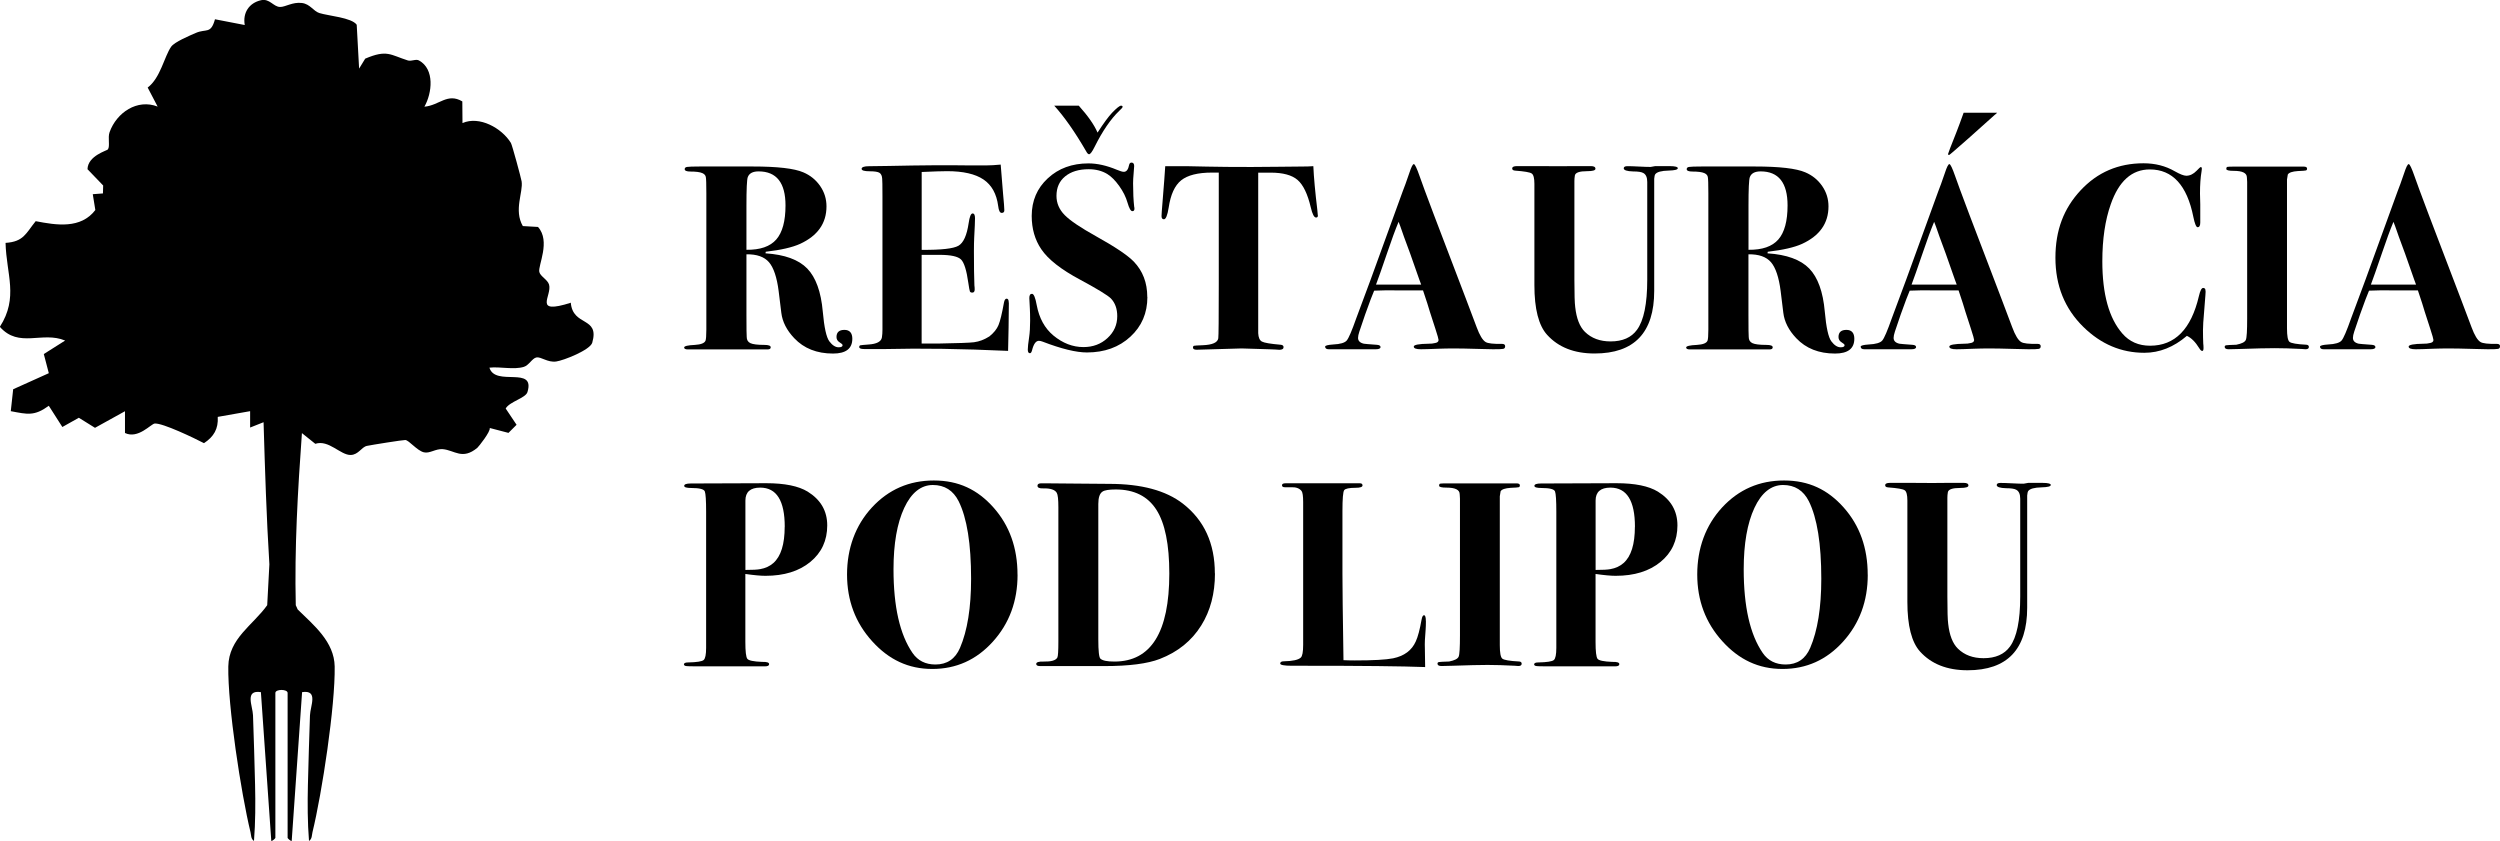 <?xml version="1.0" encoding="UTF-8"?>
<svg id="Layer_2" data-name="Layer 2" xmlns="http://www.w3.org/2000/svg" viewBox="0 0 459.48 154.61">
  <g id="Layer_1-2" data-name="Layer 1">
    <g>
      <path d="M104.95,55.63c-7.14,2.27-3.43-1.26-4.04-3.33-.27-.91-1.6-1.5-1.79-2.32-.27-1.18,2.13-5.63-.24-8.27l-2.79-.16c-1.69-2.92.08-6.21-.22-8.21-.08-.55-1.74-6.69-1.97-7.07-1.69-2.75-5.81-5.02-8.9-3.65l-.03-3.98c-2.75-1.63-4.21.73-6.97.97,1.42-2.5,1.93-6.9-1-8.5-.58-.32-1.39.21-2.04,0-3.23-1.02-3.81-2.05-7.84-.33l-1.12,1.83-.44-8.06c-.93-1.32-5.16-1.62-6.86-2.15-1.11-.35-1.69-1.66-3.21-1.85-1.73-.22-3.07.76-4.03.73-1.22-.03-1.91-1.6-3.49-1.24-2.21.51-3.38,2.32-2.99,4.56l-5.47-1.06c-.77,2.8-1.61,1.67-3.54,2.52-1.19.52-3.89,1.65-4.51,2.52-1.27,1.81-1.97,5.75-4.32,7.51l1.83,3.5c-3.74-1.47-7.54,1.1-8.83,4.7-.37,1.02.12,2.56-.31,3.17-.16.23-3.69,1.15-3.75,3.64l2.88,2.99-.04,1.46-1.87.14.47,2.91c-2.68,3.51-7.14,2.79-10.96,2.05-1.82,2.24-2.19,3.77-5.54,3.99.14,5.75,2.43,10.03-1.05,15.43,3.53,3.99,7.78.75,12,2.52l-3.92,2.48.92,3.52-6.55,2.95-.44,4.03c3.07.58,4.32.95,6.99-.99l2.49,3.9,3.03-1.7,2.97,1.85,5.51-3.05v4c2.41,1.17,4.79-1.69,5.47-1.74,1.47-.11,7.29,2.69,9.05,3.61,1.81-1.19,2.66-2.63,2.53-4.83l5.95-1.05v3.01s2.47-.98,2.47-.98c.26,8.72.53,17.43,1.07,26.12l-.4,7.51c-2.63,3.69-7.06,6.08-7.15,11.26-.12,7.19,2.34,23.29,4.08,30.46.14.58.05,1.22.64,1.61.27-3.41.28-6.9.2-10.33-.09-4.19-.24-8.52-.38-12.76-.06-1.73-1.59-4.73,1.45-4.26l1.91,27.35c.24.01.71-.44.75-.56v-26.64c0-.74,2.25-.74,2.25,0v26.64c0,.06.51.59.75.56l1.91-27.35c3.04-.47,1.51,2.53,1.45,4.26-.14,4.23-.28,8.57-.38,12.76-.08,3.43-.07,6.92.2,10.33.59-.4.5-1.03.64-1.61,1.75-7.17,4.2-23.28,4.08-30.46-.08-4.54-3.84-7.58-6.8-10.48l-.35-.78c-.25-10.53.37-21.08,1.13-31.63l2.46,1.97c2.46-.82,4.63,2.1,6.51,2.05,1.43-.04,1.98-1.46,2.98-1.67.85-.18,6.69-1.11,7.05-1.08.69.04,2.13,1.94,3.41,2.26,1.07.27,2.18-.69,3.47-.58,2.18.19,3.6,2.05,6.36-.25.24-.2,2.46-3,2.28-3.64l3.44.9,1.49-1.49-2-2.99c.72-1.28,3.66-1.9,4-3.02,1.5-4.92-5.93-.92-6.99-4.49,1.99-.22,4.48.43,6.34-.15.91-.28,1.53-1.57,2.28-1.72.88-.18,2.04.96,3.65.74,1.37-.19,6.24-2.11,6.63-3.46,1.39-4.88-3.59-2.88-3.95-7.39Z"/>
      <g>
        <path d="M156.65,62.26c0,1.81-1.18,2.72-3.54,2.72-2.98,0-5.35-.94-7.13-2.82-1.39-1.46-2.18-3.02-2.38-4.67l-.49-3.99c-.32-2.53-.92-4.3-1.77-5.3-.86-1-2.24-1.49-4.15-1.46v11.05c0,2.56.02,3.94.05,4.14,0,.55.23.93.68,1.14.45.21,1.31.32,2.57.32.78,0,1.16.15,1.16.44,0,.26-.19.39-.58.39h-14.65c-.45,0-.68-.12-.68-.35,0-.26.66-.42,1.99-.48,1.1-.07,1.75-.32,1.94-.78.09-.23.15-.91.15-2.04v-25.06c0-1.69-.03-2.68-.1-2.99-.06-.31-.27-.54-.63-.7-.45-.2-1.18-.29-2.18-.29-.71,0-1.07-.15-1.07-.44,0-.23.15-.37.44-.41.29-.05,1.07-.08,2.33-.08h9.75c4.53,0,7.62.36,9.27,1.07,1.3.55,2.33,1.39,3.11,2.52.78,1.13,1.16,2.38,1.16,3.74,0,3.11-1.62,5.4-4.85,6.89-1.43.65-3.53,1.13-6.31,1.45l-.05.29c3.53.23,6.08,1.16,7.67,2.79,1.58,1.63,2.54,4.28,2.86,7.93.26,2.91.66,4.73,1.21,5.46s1.12,1.09,1.7,1.09c.49,0,.73-.13.73-.39,0-.13-.19-.31-.56-.53-.37-.23-.56-.55-.56-.97,0-.87.49-1.31,1.45-1.31s1.46.55,1.46,1.65ZM144.37,37.76c0-4.17-1.65-6.26-4.95-6.26-1.07,0-1.73.36-1.99,1.07-.16.45-.24,2.21-.24,5.29v8.05c2.52.03,4.35-.6,5.48-1.89s1.7-3.38,1.7-6.26Z"/>
        <path d="M185.42,55.66c0,.07-.02,1.57-.05,4.51-.03,1.55-.06,2.67-.07,3.35-.02.68-.02,1-.02.97-8.54-.39-16.01-.5-22.41-.34h-4.07c-.58,0-.88-.12-.88-.37,0-.18.08-.29.22-.32s.64-.08,1.48-.14c1.52-.1,2.34-.53,2.47-1.31.07-.42.1-.89.1-1.41v-24.56c0-1.94-.02-3-.05-3.2-.03-.52-.19-.87-.48-1.07-.29-.19-.89-.29-1.8-.29-1,0-1.5-.15-1.5-.44,0-.32.45-.49,1.33-.49s2.13-.02,3.71-.05c5.95-.13,10.82-.16,14.6-.1h3.3c.71,0,1.59-.05,2.62-.15l.43,5.29c.16,1.68.24,2.72.24,3.11,0,.32-.16.48-.49.48s-.54-.42-.64-1.26c-.29-2.23-1.19-3.86-2.7-4.88-1.51-1.02-3.74-1.53-6.69-1.53-.91,0-2.47.05-4.67.15v14.31c3.57.03,5.82-.22,6.75-.75s1.55-1.92,1.88-4.15c.17-1.2.41-1.79.73-1.79.29,0,.44.29.44.87s-.05,1.78-.15,3.59c-.03.61-.05,1.44-.05,2.47,0,2.78.03,4.88.09,6.31.03.19.05.44.05.73,0,.39-.15.58-.44.58-.23,0-.37-.07-.44-.22-.06-.15-.16-.67-.29-1.58-.32-2.3-.77-3.73-1.34-4.29-.57-.56-1.88-.85-3.92-.85h-3.32v16.3h3.11c3.57-.06,5.74-.14,6.52-.24.98-.13,1.91-.49,2.82-1.07.81-.65,1.37-1.34,1.68-2.09s.64-2.12,1-4.12c.09-.49.26-.73.49-.73.26,0,.39.24.39.73Z"/>
        <path d="M210.88,54.59c0,2.94-1.04,5.38-3.13,7.3-2.08,1.92-4.75,2.89-7.98,2.89-1.97,0-4.69-.66-8.15-1.99-.26-.1-.49-.15-.68-.15-.55,0-.97.58-1.26,1.75-.09.36-.23.53-.39.53-.26,0-.39-.23-.39-.68,0-.42.08-1.16.24-2.23.13-.87.19-1.89.19-3.06,0-.94-.02-1.68-.05-2.23-.07-1.1-.1-1.75-.1-1.94,0-.52.16-.78.49-.78s.62.69.87,2.08c.45,2.39,1.47,4.25,3.06,5.58,1.72,1.42,3.56,2.13,5.53,2.13,1.75,0,3.22-.55,4.41-1.65,1.2-1.1,1.8-2.44,1.8-4.03,0-1.36-.39-2.44-1.16-3.25-.58-.58-2.46-1.73-5.63-3.44-3.53-1.88-5.92-3.75-7.18-5.63-1.16-1.71-1.75-3.75-1.75-6.11,0-2.78.99-5.09,2.96-6.91,1.97-1.83,4.47-2.74,7.47-2.74,1.61,0,3.35.39,5.19,1.16.61.26,1.05.39,1.31.39.49,0,.81-.42.97-1.26.06-.29.21-.44.44-.44.32,0,.49.21.49.63,0,.16-.04.61-.1,1.36-.07.74-.1,1.36-.1,1.84,0,1.68.07,3.11.2,4.27.03.1.05.23.05.39,0,.29-.13.44-.39.44-.29,0-.58-.52-.88-1.55-.29-1.03-.8-2.06-1.53-3.08-.73-1.02-1.46-1.75-2.21-2.21-.97-.58-2.1-.87-3.4-.87-1.81,0-3.25.44-4.32,1.31-1.07.87-1.6,2.07-1.6,3.59,0,1.33.5,2.5,1.5,3.52s2.93,2.32,5.77,3.9c3.49,1.94,5.8,3.49,6.94,4.66,1.65,1.72,2.48,3.88,2.48,6.5ZM206.32,19.66c0,.1-.21.34-.63.73-1.55,1.49-3.06,3.69-4.51,6.6-.45.91-.79,1.36-1.02,1.36-.16,0-.34-.18-.53-.54-2.07-3.57-4.03-6.36-5.87-8.39h4.51c1.71,1.91,2.86,3.56,3.45,4.95,1.13-1.75,2.02-2.96,2.67-3.64.84-.87,1.39-1.31,1.65-1.31.19,0,.29.08.29.24Z"/>
        <path d="M242.22,39.6c0,.26-.11.38-.34.38-.36,0-.68-.62-.97-1.87-.58-2.46-1.39-4.14-2.43-5.04-1.03-.89-2.68-1.34-4.95-1.34h-2.28v29.5c.04.81.26,1.33.69,1.55.43.23,1.57.42,3.43.58.36.03.54.18.54.44,0,.32-.26.49-.78.49-.09,0-.34-.02-.73-.05-.49-.03-.89-.05-1.21-.05l-5-.15-8.25.24c-.45,0-.68-.13-.68-.39,0-.19.07-.31.19-.34.13-.03.66-.07,1.6-.1,1.78-.07,2.73-.49,2.86-1.27.06-.42.09-3.72.09-9.88v-20.58h-1.26c-2.59,0-4.47.48-5.65,1.42-1.18.95-1.95,2.63-2.3,5.04-.23,1.42-.52,2.12-.87,2.12-.29,0-.44-.19-.44-.58,0-.26.06-1.15.19-2.67.26-3.17.42-5.34.49-6.5h4.27c.1,0,1.22.03,3.37.07,2.15.05,4.89.07,8.22.07,1.84,0,3.49-.01,4.95-.04,1.45-.03,2.78-.04,3.98-.04,1.07,0,1.88-.02,2.43-.07.09,2.09.34,4.76.73,8.01.06.55.09.88.09,1.01Z"/>
        <path d="M276.63,63.66c0,.26-.12.41-.36.46-.24.05-.86.07-1.87.07-.26,0-.99-.02-2.18-.05-2.39-.07-4.04-.1-4.95-.1-1.07,0-2.01.02-2.82.05-1.62.07-2.72.1-3.3.1-.87,0-1.31-.16-1.31-.49s.92-.5,2.76-.53c.45,0,.79-.03,1.02-.1.52-.06.78-.26.78-.58,0-.16-.19-.84-.58-2.04l-1.02-3.15c-.19-.71-.62-2.02-1.26-3.93h-4.66c-1.36-.03-2.8-.02-4.32.05-.29.65-.84,2.1-1.65,4.37l-1.07,3.15c-.16.49-.24.87-.24,1.16,0,.55.36.91,1.07,1.07.16.03.96.1,2.38.2.45.03.68.17.68.41,0,.27-.29.41-.87.41h-8.63c-.45,0-.68-.16-.68-.49,0-.19.5-.32,1.5-.39,1.29-.06,2.12-.31,2.47-.73.36-.42.94-1.78,1.75-4.08.61-1.62,1.5-4.01,2.67-7.18l5.87-16.16c.29-.71.69-1.83,1.21-3.35.36-1.1.63-1.65.83-1.65s.55.74,1.07,2.23c.65,1.91,3.49,9.45,8.54,22.61.65,1.68,1.3,3.4,1.94,5.14.55,1.49,1.1,2.39,1.65,2.72.42.26,1.42.37,3.01.34.39,0,.58.15.58.44ZM261.2,52.31c-.03-.1-.15-.4-.34-.92-1.3-3.75-2.24-6.38-2.83-7.9-.15-.42-.37-1.04-.65-1.86l-.33-.86c-.58,1.39-1.29,3.31-2.12,5.77-.94,2.75-1.61,4.67-2.03,5.77h8.3Z"/>
        <path d="M308.35,30.94c0,.24-.55.38-1.65.41-1.36.03-2.18.26-2.48.68-.09.13-.16.41-.19.83v20.61c0,7.67-3.66,11.5-10.96,11.5-3.75,0-6.66-1.15-8.73-3.44-1.55-1.71-2.33-4.76-2.33-9.12v-18.63c0-1.03-.16-1.66-.49-1.89-.32-.23-1.34-.4-3.06-.53-.36-.03-.53-.16-.53-.39,0-.29.29-.44.87-.44h4.13c2.85.03,4.95.03,6.31,0,1.81,0,2.52,0,2.14,0h1.02c.55,0,.83.16.83.49,0,.29-.5.44-1.5.44-1.43,0-2.18.26-2.28.78-.06.36-.09.7-.09,1.02v18.17c0,2.62.05,4.29.15,5,.23,2.11.83,3.63,1.79,4.57,1.2,1.17,2.77,1.75,4.71,1.75,2.2,0,3.82-.71,4.85-2.13,1.26-1.71,1.89-4.79,1.89-9.22v-17.95c0-.84-.24-1.39-.72-1.65-.32-.19-.94-.29-1.87-.29-1.15-.03-1.73-.23-1.73-.58,0-.26.23-.39.68-.39.49,0,1.2.02,2.13.07.94.05,1.65.07,2.14.07.03,0,.31-.05.83-.15h2.67c1,0,1.5.14,1.5.41Z"/>
        <path d="M340.81,62.26c0,1.81-1.18,2.72-3.54,2.72-2.98,0-5.35-.94-7.13-2.82-1.39-1.46-2.18-3.02-2.38-4.67l-.49-3.99c-.32-2.53-.92-4.3-1.77-5.3-.86-1-2.24-1.49-4.15-1.46v11.05c0,2.56.02,3.94.05,4.14,0,.55.23.93.68,1.14.45.21,1.31.32,2.57.32.78,0,1.16.15,1.16.44,0,.26-.19.39-.58.39h-14.65c-.45,0-.68-.12-.68-.35,0-.26.66-.42,1.99-.48,1.1-.07,1.75-.32,1.94-.78.09-.23.15-.91.15-2.04v-25.06c0-1.69-.03-2.68-.1-2.99-.06-.31-.27-.54-.63-.7-.45-.2-1.18-.29-2.18-.29-.71,0-1.07-.15-1.07-.44,0-.23.15-.37.44-.41.29-.05,1.07-.08,2.33-.08h9.75c4.53,0,7.62.36,9.27,1.07,1.3.55,2.33,1.39,3.11,2.52.78,1.13,1.16,2.38,1.16,3.74,0,3.11-1.62,5.4-4.85,6.89-1.43.65-3.53,1.13-6.31,1.45l-.05.29c3.53.23,6.08,1.16,7.67,2.79,1.58,1.63,2.54,4.28,2.86,7.93.26,2.91.66,4.73,1.21,5.46s1.12,1.09,1.7,1.09c.49,0,.73-.13.73-.39,0-.13-.19-.31-.56-.53-.37-.23-.56-.55-.56-.97,0-.87.49-1.31,1.45-1.31s1.46.55,1.46,1.65ZM328.54,37.76c0-4.17-1.65-6.26-4.95-6.26-1.07,0-1.73.36-1.99,1.07-.16.45-.24,2.21-.24,5.29v8.05c2.52.03,4.35-.6,5.48-1.89s1.7-3.38,1.7-6.26Z"/>
        <path d="M375.06,63.66c0,.26-.12.41-.36.46-.24.05-.86.07-1.87.07-.26,0-.99-.02-2.18-.05-2.39-.07-4.04-.1-4.95-.1-1.07,0-2.01.02-2.82.05-1.62.07-2.72.1-3.3.1-.87,0-1.31-.16-1.31-.49s.92-.5,2.76-.53c.45,0,.79-.03,1.02-.1.52-.06.78-.26.78-.58,0-.16-.19-.84-.58-2.04l-1.02-3.15c-.19-.71-.62-2.02-1.26-3.93h-4.66c-1.36-.03-2.8-.02-4.32.05-.29.65-.84,2.1-1.65,4.37l-1.07,3.15c-.16.49-.24.87-.24,1.16,0,.55.36.91,1.07,1.07.16.03.96.1,2.38.2.45.03.68.17.68.41,0,.27-.29.41-.87.41h-8.63c-.45,0-.68-.16-.68-.49,0-.19.5-.32,1.5-.39,1.29-.06,2.12-.31,2.47-.73.36-.42.94-1.78,1.75-4.08.61-1.62,1.5-4.01,2.67-7.18l5.87-16.16c.29-.71.69-1.83,1.21-3.35.36-1.1.63-1.65.83-1.65s.55.74,1.07,2.23c.65,1.91,3.49,9.45,8.54,22.61.65,1.68,1.3,3.4,1.94,5.14.55,1.49,1.1,2.39,1.65,2.72.42.26,1.42.37,3.01.34.39,0,.58.15.58.44ZM359.63,52.31c-.03-.1-.15-.4-.34-.92-1.3-3.75-2.24-6.38-2.83-7.9-.15-.42-.37-1.04-.65-1.86l-.33-.86c-.58,1.39-1.29,3.31-2.12,5.77-.94,2.75-1.61,4.67-2.03,5.77h8.3ZM367.06,20.72c-.19.2-.34.33-.44.39-1.58,1.43-3.17,2.85-4.75,4.25-2.36,2.08-3.57,3.13-3.64,3.13-.13,0-.19-.07-.19-.2,0-.1.52-1.44,1.55-4.03.36-.91.79-2.09,1.31-3.54h6.16Z"/>
        <path d="M405.38,53.52l-.05.83c0,.16-.08,1.18-.24,3.06-.13,1.42-.2,2.52-.2,3.3,0,.97.02,1.78.05,2.43.03.23.05.5.05.83,0,.36-.08.53-.24.53s-.34-.16-.54-.49c-.71-1.16-1.47-1.92-2.28-2.28-2.42,2.07-5.03,3.11-7.81,3.11-4.24,0-7.98-1.58-11.21-4.75-3.43-3.36-5.14-7.6-5.14-12.71s1.54-9.08,4.63-12.4c3.09-3.32,6.94-4.97,11.57-4.97,2.13,0,4.04.49,5.72,1.46.97.55,1.68.83,2.13.83.68,0,1.31-.31,1.9-.92.42-.45.68-.68.77-.68.13,0,.19.11.19.34,0,.1-.02.24-.05.44-.19,1.1-.29,2.46-.29,4.07,0,.16.02.83.05,1.99v3.35c0,.58-.16.87-.49.87-.26,0-.52-.63-.78-1.89-1.16-5.82-3.83-8.73-8-8.73-3.3,0-5.69,2.13-7.18,6.4-1.03,2.91-1.55,6.4-1.55,10.48,0,6.05,1.23,10.48,3.69,13.29,1.29,1.49,2.99,2.23,5.09,2.23,4.56,0,7.55-3.04,8.97-9.12.23-1,.49-1.5.78-1.5.32,0,.47.21.43.63Z"/>
        <path d="M424.35,63.78c0,.27-.21.41-.63.41-.23,0-.43-.02-.63-.05-1.94-.1-3.61-.15-5-.15s-3.59.05-6.4.15c-.94.03-1.63.05-2.08.05-.49,0-.73-.15-.73-.44,0-.16.09-.26.27-.29s.8-.07,1.87-.1c1-.2,1.58-.49,1.75-.9s.24-1.71.24-3.9v-25.13c-.03-.58-.05-.86-.05-.82,0-.81-.81-1.21-2.42-1.21-.9,0-1.36-.11-1.36-.34s.06-.36.19-.39c.13-.03.55-.05,1.26-.05-.32,0,.26,0,1.75,0h11.01c.42,0,.63.12.63.37,0,.18-.07.3-.22.34s-.64.08-1.48.11c-1,.07-1.62.27-1.84.63l-.15.92v27.37c0,1.39.15,2.21.46,2.47s1.35.44,3.13.53c.29.03.43.17.43.41Z"/>
        <path d="M459.48,63.66c0,.26-.12.41-.36.46-.24.05-.86.07-1.87.07-.26,0-.99-.02-2.18-.05-2.39-.07-4.04-.1-4.95-.1-1.07,0-2.01.02-2.82.05-1.62.07-2.72.1-3.3.1-.87,0-1.31-.16-1.31-.49s.92-.5,2.76-.53c.45,0,.79-.03,1.02-.1.52-.06.78-.26.78-.58,0-.16-.19-.84-.58-2.04l-1.02-3.15c-.19-.71-.62-2.02-1.26-3.93h-4.66c-1.36-.03-2.8-.02-4.32.05-.29.65-.84,2.1-1.65,4.37l-1.07,3.15c-.16.49-.24.87-.24,1.16,0,.55.36.91,1.07,1.07.16.03.96.1,2.38.2.45.03.68.17.68.41,0,.27-.29.41-.87.41h-8.63c-.45,0-.68-.16-.68-.49,0-.19.5-.32,1.5-.39,1.29-.06,2.12-.31,2.47-.73.36-.42.94-1.78,1.75-4.08.61-1.62,1.5-4.01,2.67-7.18l5.87-16.16c.29-.71.69-1.83,1.21-3.35.36-1.1.63-1.65.83-1.65s.55.74,1.07,2.23c.65,1.91,3.49,9.45,8.54,22.61.65,1.68,1.3,3.4,1.94,5.14.55,1.49,1.1,2.39,1.65,2.72.42.26,1.42.37,3.01.34.39,0,.58.15.58.44ZM444.05,52.31c-.03-.1-.15-.4-.34-.92-1.3-3.75-2.24-6.38-2.83-7.9-.15-.42-.37-1.04-.65-1.86l-.33-.86c-.58,1.39-1.29,3.31-2.12,5.77-.94,2.75-1.61,4.67-2.03,5.77h8.3Z"/>
        <path d="M152.04,96.56c0,2.78-1.04,5.02-3.11,6.72-2.07,1.7-4.82,2.55-8.25,2.55-.87,0-2.1-.11-3.69-.34v12.46c0,1.78.12,2.83.37,3.14.24.31,1.14.5,2.69.56.87-.03,1.31.11,1.31.41,0,.28-.26.41-.77.41h-12.81c-1.07,0-1.68-.03-1.84-.09s-.24-.15-.24-.27c0-.24.26-.36.78-.36,1.58-.03,2.53-.18,2.84-.44s.46-1.01.46-2.24v-25.01c0-2.07-.08-3.32-.24-3.74-.16-.42-.99-.63-2.48-.63-.87,0-1.31-.13-1.31-.39,0-.29.4-.44,1.21-.44l13.87-.05c3.4,0,5.93.52,7.62,1.55,2.4,1.49,3.59,3.56,3.59,6.21ZM144.23,96.82c0-4.8-1.5-7.2-4.51-7.2-1.81,0-2.72.8-2.72,2.38v12.75c1.33,0,2.23-.05,2.72-.15.94-.16,1.75-.53,2.42-1.12,1.39-1.23,2.08-3.46,2.08-6.67Z"/>
        <path d="M187.02,105.63c0,4.85-1.51,8.95-4.54,12.3-3.02,3.35-6.74,5.02-11.13,5.02s-7.99-1.7-11.06-5.1c-3.08-3.4-4.61-7.49-4.61-12.27s1.53-9.02,4.58-12.32c3.06-3.3,6.85-4.95,11.38-4.95s8.02,1.66,10.96,4.97c2.94,3.31,4.41,7.43,4.41,12.35ZM178.48,106.38c0-6.43-.76-11.18-2.28-14.24-1-2-2.59-3-4.75-3s-3.96,1.41-5.26,4.21c-1.31,2.81-1.97,6.57-1.97,11.29,0,6.85,1.16,11.97,3.49,15.36.97,1.42,2.38,2.13,4.22,2.13,2.13,0,3.64-1.02,4.51-3.05,1.36-3.16,2.04-7.4,2.04-12.69Z"/>
        <path d="M223.3,105.39c0,3.69-.84,6.87-2.52,9.56-1.75,2.81-4.29,4.87-7.62,6.16-2.26.87-5.64,1.31-10.14,1.31h-11.84c-.49,0-.73-.13-.73-.39,0-.32.45-.47,1.36-.44,1.39.03,2.23-.21,2.52-.73.13-.23.19-1.21.19-2.96v-24.69c0-1.42-.1-2.3-.29-2.62-.32-.58-1.15-.86-2.48-.83-.71.03-1.07-.13-1.07-.49,0-.29.23-.44.68-.44h.87c1.94,0,3.82.02,5.63.05,2.59.03,4.59.05,6.01.05,5.89,0,10.4,1.21,13.54,3.64,3.91,3.04,5.87,7.31,5.87,12.81ZM214.91,105.41c0-5.34-.79-9.25-2.38-11.73-1.59-2.48-4.08-3.72-7.47-3.72-1.23,0-2.04.13-2.42.39-.52.33-.78,1.09-.78,2.28v24.88c0,2.14.13,3.32.39,3.55.39.36,1.24.53,2.57.53,6.73,0,10.09-5.39,10.09-16.18Z"/>
        <path d="M262.07,114.17c0,.61-.02,1.13-.05,1.55-.13,1.42-.18,2.57-.14,3.44l.05,3.44c-4.14-.16-11.63-.24-22.47-.24h-2.04c-1.42,0-2.13-.14-2.13-.41s.23-.41.68-.41c1.61-.03,2.65-.26,3.1-.68.29-.26.44-1.03.44-2.33v-26.26c0-1.1-.1-1.78-.3-2.04-.39-.48-1-.71-1.82-.68h-1.23c-.36,0-.54-.12-.54-.37s.23-.36.68-.36h13.63c.32,0,.49.13.49.39,0,.29-.42.44-1.26.44-1.2,0-1.9.15-2.11.44-.21.29-.32,1.57-.32,3.83v11.55c0,2.36.06,7.65.19,15.86.61.03,1.31.05,2.08.05,3.4,0,5.74-.13,7.04-.39,2.04-.42,3.43-1.45,4.17-3.11.39-.84.74-2.18,1.07-4.03.1-.52.24-.78.44-.78.23,0,.34.36.34,1.07Z"/>
        <path d="M279.67,122c0,.27-.21.41-.63.41-.23,0-.43-.02-.63-.05-1.94-.1-3.61-.15-5-.15s-3.59.05-6.4.15c-.94.03-1.63.05-2.08.05-.49,0-.73-.15-.73-.44,0-.16.09-.26.27-.29s.8-.07,1.87-.1c1-.2,1.58-.49,1.75-.9s.24-1.71.24-3.9v-25.13c-.03-.58-.05-.86-.05-.82,0-.81-.81-1.21-2.42-1.21-.9,0-1.36-.11-1.36-.34s.06-.36.19-.39c.13-.03.55-.05,1.26-.05-.32,0,.26,0,1.75,0h11.01c.42,0,.63.12.63.37,0,.18-.07.3-.22.34s-.64.08-1.48.11c-1,.07-1.62.27-1.84.63l-.15.92v27.37c0,1.39.15,2.21.46,2.47s1.35.44,3.13.53c.29.03.43.17.43.41Z"/>
        <path d="M308.3,96.56c0,2.78-1.04,5.02-3.11,6.72-2.07,1.7-4.82,2.55-8.25,2.55-.87,0-2.1-.11-3.69-.34v12.46c0,1.78.12,2.83.37,3.14.24.31,1.14.5,2.69.56.87-.03,1.31.11,1.31.41,0,.28-.26.41-.77.41h-12.81c-1.07,0-1.68-.03-1.84-.09s-.24-.15-.24-.27c0-.24.26-.36.78-.36,1.58-.03,2.53-.18,2.84-.44s.46-1.01.46-2.24v-25.01c0-2.07-.08-3.32-.24-3.74-.16-.42-.99-.63-2.48-.63-.87,0-1.31-.13-1.31-.39,0-.29.4-.44,1.21-.44l13.87-.05c3.4,0,5.93.52,7.62,1.55,2.4,1.49,3.59,3.56,3.59,6.21ZM300.49,96.82c0-4.8-1.5-7.2-4.51-7.2-1.81,0-2.72.8-2.72,2.38v12.75c1.33,0,2.23-.05,2.72-.15.94-.16,1.75-.53,2.42-1.12,1.39-1.23,2.08-3.46,2.08-6.67Z"/>
        <path d="M343.28,105.63c0,4.85-1.51,8.95-4.54,12.3-3.02,3.35-6.74,5.02-11.13,5.02s-7.99-1.7-11.06-5.1c-3.08-3.4-4.61-7.49-4.61-12.27s1.53-9.02,4.58-12.32c3.06-3.3,6.85-4.95,11.38-4.95s8.02,1.66,10.96,4.97c2.94,3.31,4.41,7.43,4.41,12.35ZM334.74,106.38c0-6.43-.76-11.18-2.28-14.24-1-2-2.59-3-4.75-3s-3.96,1.41-5.26,4.21c-1.31,2.81-1.97,6.57-1.97,11.29,0,6.85,1.16,11.97,3.49,15.36.97,1.42,2.38,2.13,4.22,2.13,2.13,0,3.64-1.02,4.51-3.05,1.36-3.16,2.04-7.4,2.04-12.69Z"/>
        <path d="M376.9,89.16c0,.24-.55.38-1.65.41-1.36.03-2.18.26-2.48.68-.09.13-.16.41-.19.83v20.61c0,7.67-3.66,11.5-10.96,11.5-3.75,0-6.66-1.15-8.73-3.44-1.55-1.71-2.33-4.76-2.33-9.12v-18.63c0-1.03-.16-1.66-.49-1.89-.32-.23-1.34-.4-3.06-.53-.36-.03-.53-.16-.53-.39,0-.29.29-.44.87-.44h4.13c2.85.03,4.95.03,6.31,0,1.81,0,2.52,0,2.14,0h1.02c.55,0,.83.16.83.49,0,.29-.5.44-1.5.44-1.43,0-2.18.26-2.28.78-.06.36-.09.7-.09,1.02v18.17c0,2.62.05,4.29.15,5,.23,2.11.83,3.63,1.79,4.57,1.2,1.17,2.77,1.75,4.71,1.75,2.2,0,3.82-.71,4.85-2.13,1.26-1.71,1.89-4.79,1.89-9.22v-17.95c0-.84-.24-1.39-.72-1.65-.32-.19-.94-.29-1.87-.29-1.15-.03-1.73-.23-1.73-.58,0-.26.23-.39.68-.39.49,0,1.2.02,2.13.07.94.05,1.65.07,2.14.07.03,0,.31-.05.83-.15h2.67c1,0,1.5.14,1.5.41Z"/>
      </g>
    </g>
  </g>
</svg>